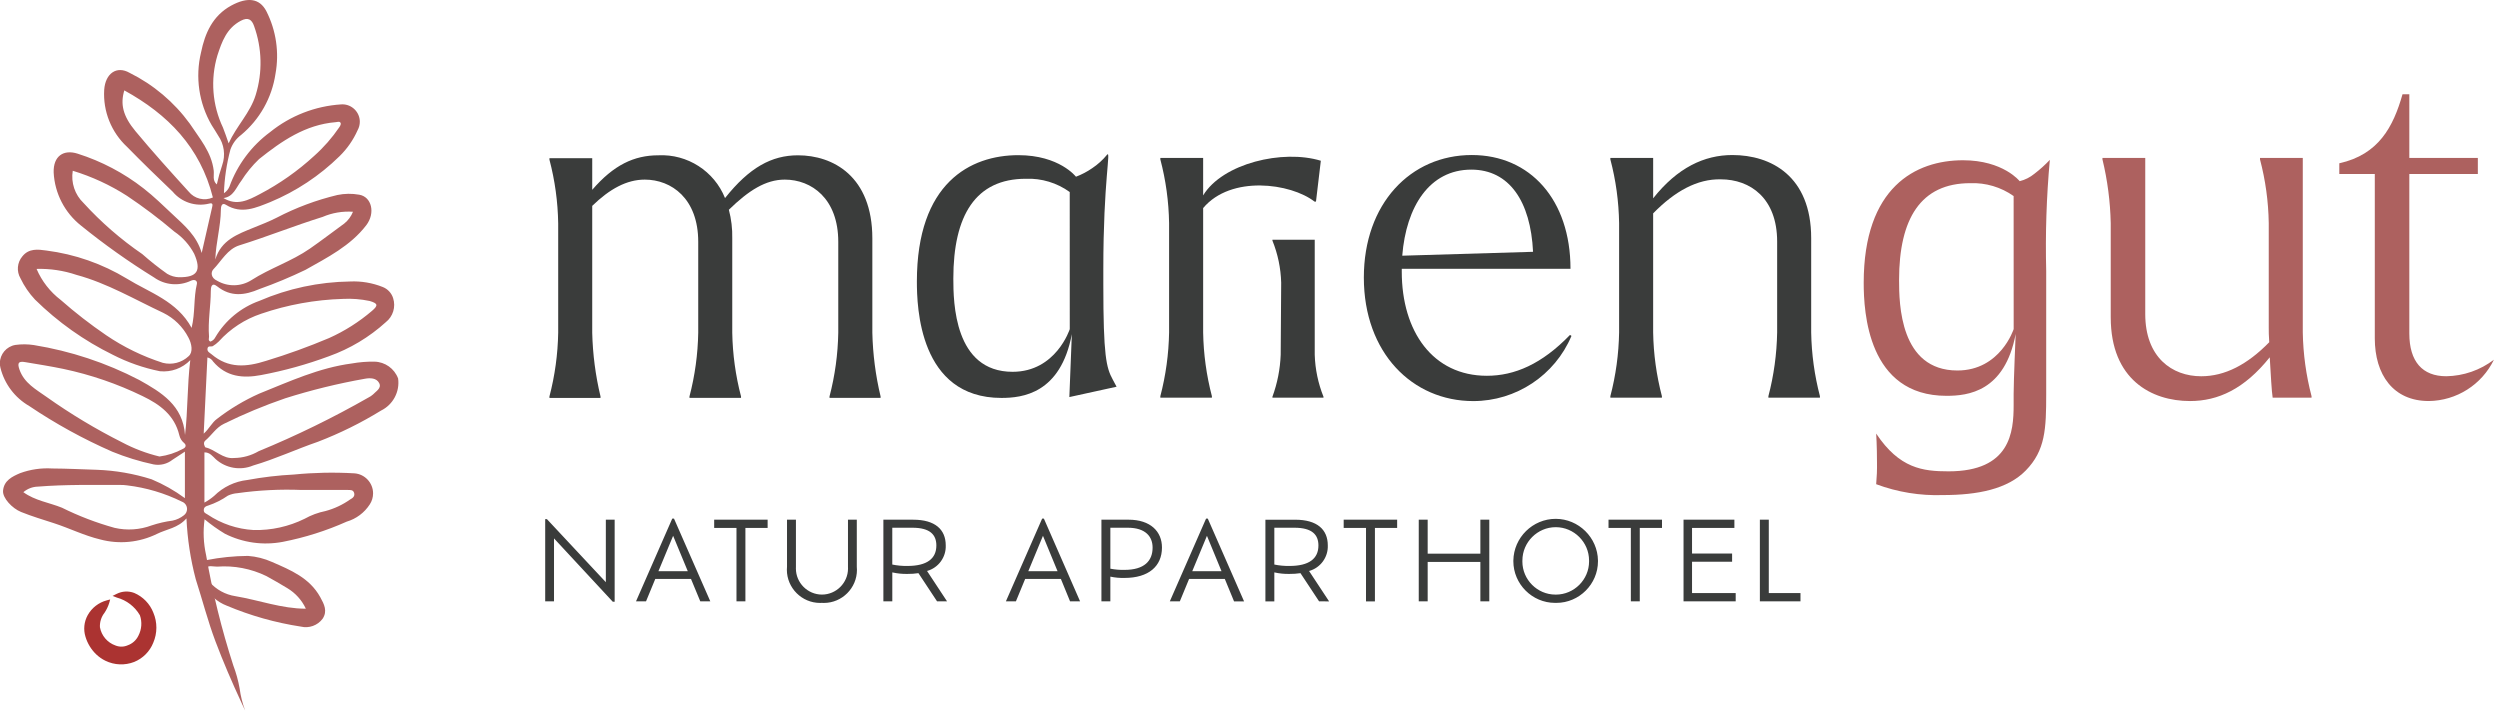 <?xml version="1.0" encoding="UTF-8" standalone="no"?>
<!DOCTYPE svg PUBLIC "-//W3C//DTD SVG 1.1//EN" "http://www.w3.org/Graphics/SVG/1.1/DTD/svg11.dtd">
<svg width="100%" height="100%" viewBox="0 0 270 77" version="1.1" xmlns="http://www.w3.org/2000/svg" xmlns:xlink="http://www.w3.org/1999/xlink" xml:space="preserve" xmlns:serif="http://www.serif.com/" style="fill-rule:evenodd;clip-rule:evenodd;stroke-linejoin:round;stroke-miterlimit:2;">
    <g id="Logo_Home" transform="matrix(1,0,0,1,-1427.45,-145.966)">
        <g id="Gruppe_3684" transform="matrix(1,0,0,1,1486.79,156.145)">
            <g id="Pfad_1364" transform="matrix(1,0,0,1,0,-19.365)">
                <path d="M5.515,52.162L0,52.162L0,52C0.588,49.753 0.905,47.444 0.945,45.122L0.945,33.31C0.909,30.987 0.592,28.677 0,26.431L0,26.274L4.621,26.274L4.621,29.687C6.933,27.008 9.138,25.959 11.763,25.959C14.895,25.804 17.798,27.667 18.963,30.579C21.588,27.271 24.004,25.959 26.839,25.959C30.621,25.959 34.873,28.216 34.873,34.938L34.873,45.126C34.926,47.442 35.224,49.747 35.763,52L35.763,52.158L30.248,52.158L30.248,52C30.836,49.753 31.153,47.444 31.193,45.122L31.193,35.305C31.193,30.631 28.304,28.584 25.417,28.584C23.368,28.584 21.53,29.74 19.377,31.839C19.644,32.85 19.768,33.894 19.744,34.939L19.744,45.126C19.785,47.447 20.103,49.755 20.691,52L20.691,52.158L15.124,52.158L15.124,52C15.712,49.753 16.029,47.444 16.069,45.122L16.069,35.305C16.069,30.631 13.18,28.584 10.293,28.584C8.35,28.584 6.511,29.584 4.62,31.42L4.62,45.126C4.675,47.443 4.975,49.747 5.515,52L5.515,52.162Z" style="fill:rgb(58,60,59);fill-rule:nonzero;"/>
            </g>
            <g id="Pfad_1365" transform="matrix(1,0,0,1,-7.995,-19.383)">
                <path d="M79.539,52.151L73.972,52.151L73.972,51.993C74.56,49.746 74.877,47.437 74.917,45.115L74.917,33.3C74.881,30.977 74.564,28.667 73.972,26.421L73.972,26.264L78.594,26.264L78.594,30.307C80.694,26.841 87.209,25.307 91.305,26.565L90.781,30.976L90.623,30.976C88.05,28.976 81.588,28.102 78.595,31.676L78.595,45.115C78.635,47.437 78.952,49.746 79.54,51.993L79.539,52.151Z" style="fill:rgb(58,60,59);fill-rule:nonzero;"/>
            </g>
            <g id="Pfad_1366" transform="matrix(1,0,0,1,-9.463,-20.469)">
                <path d="M93.06,53.237L87.546,53.237L87.546,53.137C88.079,51.681 88.38,50.151 88.438,48.602L88.491,40.813C88.449,39.257 88.129,37.722 87.546,36.279L87.546,36.179L92.114,36.179L92.114,48.6C92.16,50.155 92.48,51.691 93.059,53.135L93.06,53.237Z" style="fill:rgb(58,60,59);fill-rule:nonzero;"/>
            </g>
            <g id="Pfad_1367" transform="matrix(1,0,0,1,-10.659,-19.362)">
                <path d="M98.614,39.159C98.614,31.177 103.656,25.926 110.272,25.926C116.572,25.926 120.932,30.757 120.932,38.214L102.71,38.214L102.71,38.529C102.71,44.988 106.071,49.767 111.9,49.767C114.894,49.767 117.834,48.507 120.88,45.356L121.038,45.461C119.245,49.721 115.052,52.503 110.43,52.5C103.866,52.5 98.614,47.3 98.614,39.162M102.762,36.798L116.889,36.378C116.627,30.917 114.315,27.503 110.219,27.503C105.702,27.503 103.183,31.494 102.762,36.798" style="fill:rgb(58,60,59);fill-rule:nonzero;"/>
            </g>
            <g id="Pfad_1368" transform="matrix(1,0,0,1,-13.886,-19.362)">
                <path d="M134.032,52.129L128.465,52.129L128.465,51.971C129.053,49.724 129.37,47.415 129.41,45.093L129.41,33.277C129.374,30.954 129.057,28.644 128.465,26.398L128.465,26.241L133.087,26.241L133.087,30.6C135.713,27.291 138.6,25.927 141.647,25.927C145.796,25.927 150.154,28.184 150.154,34.906L150.154,45.093C150.194,47.415 150.511,49.724 151.099,51.971L151.099,52.129L145.533,52.129L145.533,51.971C146.121,49.724 146.438,47.415 146.478,45.093L146.478,35.272C146.478,30.598 143.589,28.551 140.386,28.551C137.865,28.498 135.45,29.811 133.086,32.227L133.086,45.093C133.126,47.415 133.443,49.724 134.031,51.971L134.032,52.129Z" style="fill:rgb(58,60,59);fill-rule:nonzero;"/>
            </g>
            <g id="Pfad_1369" transform="matrix(1,0,0,1,-75.462,-19.4)">
                <path d="M244.081,43.5L244.081,33.315C244.031,30.997 243.732,28.69 243.187,26.436L243.187,26.278L247.809,26.278L247.809,43.135C247.809,47.809 250.698,49.857 253.849,49.857C256.421,49.857 258.837,48.596 261.2,46.181C261.147,45.498 261.147,44.973 261.147,44.606L261.147,33.315C261.111,30.992 260.794,28.682 260.202,26.436L260.202,26.278L264.823,26.278L264.823,45.13C264.863,47.453 265.18,49.762 265.769,52.009L265.769,52.167L261.569,52.167C261.464,51.537 261.359,49.594 261.254,47.809C258.523,51.222 255.688,52.534 252.642,52.534C248.493,52.534 244.082,50.223 244.082,43.502" style="fill:rgb(173,97,95);fill-rule:nonzero;"/>
            </g>
            <g id="Pfad_1370" transform="matrix(1,0,0,1,-78.562,-18.566)">
                <path d="M275.7,44.927L275.7,27.178L271.867,27.178L271.867,26.022C276.121,25.077 277.696,22.084 278.694,18.566L279.429,18.566L279.429,25.445L286.829,25.445L286.829,27.178L279.429,27.178L279.429,44.4C279.429,47.446 280.847,49.021 283.419,49.021C285.281,48.991 287.085,48.365 288.565,47.235C287.258,49.933 284.526,51.666 281.529,51.698C277.696,51.698 275.7,48.864 275.7,44.924" style="fill:rgb(173,97,95);fill-rule:nonzero;"/>
            </g>
            <g id="Pfad_1371" transform="matrix(1,0,0,1,-4.809,-19.358)">
                <path d="M66.059,50.945L60.959,52.063L61.228,45.263C60.019,51.707 55.859,52.155 53.622,52.155C44.722,52.155 44.492,42.268 44.492,39.583C44.492,28.934 50.266,25.937 55.454,25.937C59.884,25.937 61.673,28.265 61.673,28.265C62.293,28.03 62.883,27.72 63.428,27.343C64.03,26.942 64.569,26.453 65.028,25.894C65.487,25.335 64.628,28.622 64.628,38.24L64.628,39.9C64.628,47.638 64.941,48.891 65.655,50.188L66.059,50.945ZM61,29.918C59.624,28.923 57.953,28.418 56.257,28.486C50.844,28.486 48.429,32.424 48.429,39.269C48.429,41.819 48.52,49.334 54.829,49.334C59.529,49.334 61.004,44.725 61.004,44.725L61,29.918Z" style="fill:rgb(58,60,59);fill-rule:nonzero;"/>
            </g>
            <g id="Pfad_1372" transform="matrix(1,0,0,1,-72.337,-19.425)">
                <path d="M234.379,26.513C234.017,30.495 233.886,34.495 233.987,38.492L233.987,51.816C233.987,55.552 233.902,57.896 231.774,60.066C229.82,62.066 226.606,62.713 222.832,62.713C220.376,62.798 217.927,62.399 215.624,61.54C215.696,60.761 215.726,59.978 215.712,59.196C215.712,57.372 215.624,56.072 215.624,56.072C218.14,59.847 220.661,60.151 223.439,60.151C230.124,60.151 230.47,55.898 230.47,52.99L230.47,51.773C230.47,50.384 230.689,45.311 230.689,45.311C229.515,51.561 225.521,51.995 223.22,51.995C214.711,51.995 214.277,42.922 214.277,39.795C214.277,29.463 219.877,26.554 225.001,26.554C229.342,26.554 231.123,28.813 231.123,28.813C231.706,28.669 232.249,28.396 232.712,28.013C233.307,27.558 233.864,27.057 234.378,26.513M230.469,30.419C229.102,29.454 227.454,28.965 225.782,29.029C220.441,29.029 218.097,32.851 218.097,39.492C218.097,42.052 218.185,49.259 224.397,49.259C229.042,49.259 230.474,44.787 230.474,44.787L230.469,30.419Z" style="fill:rgb(173,97,95);fill-rule:nonzero;"/>
            </g>
        </g>
        <g id="Gruppe_3869" transform="matrix(1,0,0,1,1427.45,145.966)">
            <g id="Gruppe_3683">
                <g id="Pfad_1373" transform="matrix(1,0,0,1,-161.925,0.001)">
                    <path d="M204.916,40.864C204.518,39.801 203.508,39.084 202.374,39.058C201.558,39.044 200.743,39.109 199.94,39.251C196.392,39.714 193.176,41.203 189.909,42.515C188.297,43.237 186.775,44.147 185.376,45.226C184.809,45.626 184.524,46.303 183.925,46.834C184.059,44.097 184.192,41.361 184.325,38.602C184.585,38.659 184.809,38.821 184.945,39.05C186.345,40.703 188.159,40.878 190.118,40.507C192.614,40.038 195.066,39.358 197.447,38.475C199.718,37.665 201.806,36.415 203.591,34.795C204.37,34.184 204.687,33.146 204.384,32.204C204.215,31.656 203.806,31.213 203.273,31C202.149,30.549 200.941,30.344 199.731,30.4C196.361,30.446 193.032,31.157 189.937,32.492C187.944,33.206 186.261,34.595 185.184,36.418C185.075,36.641 184.882,36.812 184.647,36.893C184.37,36.774 184.513,36.529 184.5,36.344C184.369,34.701 184.689,33.075 184.692,31.435C184.692,31.049 184.765,30.435 185.38,30.926C186.856,32.098 188.362,31.897 189.95,31.214C191.64,30.613 193.297,29.922 194.913,29.144C197.279,27.806 199.768,26.559 201.48,24.326C202.491,23.007 202.068,21.25 200.717,21.026C199.936,20.887 199.136,20.899 198.36,21.06C196.084,21.605 193.884,22.427 191.809,23.509C191.009,23.918 190.168,24.241 189.335,24.58C187.593,25.289 185.798,25.924 185.179,28.029C185.239,26.179 185.767,24.45 185.779,22.655C185.779,22.337 185.863,21.829 186.315,22.112C188.01,23.172 189.586,22.429 191.123,21.82C193.906,20.661 196.442,18.981 198.595,16.87C199.417,16.066 200.08,15.114 200.547,14.063C200.703,13.783 200.785,13.468 200.785,13.147C200.785,12.116 199.937,11.268 198.906,11.268C198.861,11.268 198.816,11.27 198.771,11.273C195.969,11.452 193.291,12.495 191.106,14.258C189.085,15.748 187.551,17.805 186.7,20.167C186.576,20.453 186.37,20.697 186.109,20.867C186.163,19.274 186.398,17.691 186.809,16.151C187.03,15.521 187.433,14.97 187.968,14.57C189.971,12.904 191.291,10.557 191.676,7.981C192.098,5.677 191.752,3.297 190.692,1.209C189.96,-0.2 188.643,-0.347 186.9,0.6C184.881,1.7 184.06,3.6 183.638,5.655C182.994,8.321 183.403,11.135 184.781,13.507C185.011,13.892 185.275,14.259 185.492,14.652C186.135,15.579 186.296,16.76 185.925,17.825C185.692,18.512 185.496,19.211 185.34,19.919C184.84,19.475 185.065,18.908 185.008,18.43C184.768,16.407 183.469,14.949 182.42,13.35C180.727,11.025 178.497,9.143 175.92,7.864C174.52,7.064 173.304,7.934 173.179,9.692C173.036,12.015 173.945,14.284 175.653,15.866C177.262,17.511 178.912,19.115 180.578,20.703C181.529,21.844 183.054,22.345 184.497,21.991C184.944,21.862 184.889,22.139 184.84,22.359C184.485,23.959 184.112,25.559 183.708,27.32C183.17,25.457 181.853,24.356 180.608,23.191C179.569,22.219 178.561,21.223 177.43,20.345C175.299,18.681 172.887,17.411 170.309,16.595C168.794,16.111 167.666,16.848 167.721,18.633C167.835,20.882 168.916,22.976 170.684,24.371C173.188,26.399 175.818,28.266 178.559,29.961C179.729,30.799 181.268,30.933 182.565,30.308C183.029,30.114 183.258,30.376 183.188,30.669C182.822,32.187 183.019,33.769 182.619,35.41C181.049,32.51 178.095,31.615 175.624,30.091C172.972,28.485 170.014,27.452 166.939,27.057C166.033,26.93 165.047,26.799 164.339,27.687C163.775,28.353 163.694,29.309 164.139,30.06C164.54,30.9 165.067,31.673 165.704,32.352C168.17,34.78 171.011,36.795 174.118,38.32C175.721,39.14 177.429,39.736 179.194,40.092C180.413,40.216 181.624,39.773 182.476,38.892C182.137,41.647 182.22,44.321 181.908,46.976C181.681,43.776 179.362,42.376 176.954,41.033C173.389,39.18 169.55,37.909 165.584,37.266C164.922,37.164 164.248,37.159 163.584,37.252C162.622,37.414 161.911,38.256 161.911,39.231C161.911,39.396 161.932,39.561 161.972,39.721C162.405,41.461 163.528,42.951 165.08,43.848C167.917,45.759 170.92,47.41 174.053,48.783C175.495,49.371 176.986,49.83 178.509,50.155C179.23,50.294 179.977,50.111 180.553,49.655C180.967,49.371 181.392,49.103 181.894,48.775L181.894,53.8C180.78,52.979 179.571,52.294 178.294,51.762C176.376,51.152 174.383,50.807 172.372,50.736C170.772,50.688 169.164,50.603 167.56,50.595C166.382,50.523 165.201,50.695 164.092,51.101C163.227,51.471 162.347,51.901 162.254,53.001C162.189,53.789 163.248,54.907 164.199,55.291C165.362,55.761 166.558,56.116 167.748,56.503C169.426,57.047 171.016,57.843 172.743,58.258C174.794,58.808 176.977,58.595 178.883,57.658C179.916,57.144 181.147,57.036 182.063,55.985C182.163,58.201 182.498,60.401 183.063,62.546C183.786,64.787 184.363,67.062 185.199,69.278C186.035,71.494 186.979,73.678 187.978,75.833C188.117,76.133 188.258,76.433 188.399,76.733C188.111,75.964 187.912,75.164 187.805,74.349C187.653,73.496 187.422,72.659 187.115,71.849C185.858,67.957 184.878,63.98 184.183,59.949C183.9,58.68 183.844,57.37 184.019,56.081C184.711,56.658 185.446,57.181 186.219,57.645C188.149,58.617 190.348,58.924 192.471,58.518C194.847,58.055 197.162,57.323 199.371,56.335C200.397,56.033 201.282,55.372 201.862,54.473C202.095,54.119 202.218,53.705 202.218,53.282C202.218,52.148 201.329,51.196 200.198,51.119C198.019,50.992 195.833,51.035 193.661,51.249C191.978,51.334 190.303,51.531 188.646,51.837C187.29,51.987 186.024,52.592 185.055,53.553C184.732,53.833 184.379,54.075 184.003,54.277L184.003,48.857C184.578,48.837 184.903,49.294 185.215,49.583C186.315,50.576 187.897,50.846 189.264,50.274C191.655,49.574 193.917,48.516 196.264,47.709C198.636,46.798 200.919,45.669 203.083,44.338C204.376,43.702 205.12,42.3 204.921,40.873M186.009,13.786C184.853,11.355 184.636,8.581 185.4,6C185.89,4.494 186.4,3.05 187.938,2.239C188.718,1.826 189.121,2.103 189.367,2.818C190.229,5.209 190.291,7.817 189.543,10.247C188.954,12.175 187.478,13.591 186.617,15.48C186.395,14.857 186.224,14.312 186.008,13.785M187.967,19.554C188.512,18.687 189.162,17.89 189.902,17.182C192.352,15.228 194.902,13.464 198.176,13.194C198.358,13.179 198.57,13.088 198.685,13.234C198.8,13.38 198.675,13.579 198.574,13.734C197.8,14.875 196.888,15.916 195.858,16.834C194.084,18.464 192.105,19.856 189.97,20.972C188.753,21.614 187.498,22.272 186.059,21.389C187.138,21.253 187.421,20.265 187.967,19.55M182.292,20.682C180.344,18.539 178.4,16.388 176.551,14.161C175.183,12.514 174.909,11.221 175.351,9.761C180.051,12.343 183.551,15.897 184.916,21.326C184.001,21.737 182.916,21.47 182.295,20.683M184.96,29.097C185.847,28.178 186.493,26.897 187.776,26.497C190.803,25.552 193.746,24.367 196.77,23.425C197.802,22.982 198.926,22.791 200.047,22.87C199.849,23.365 199.527,23.801 199.112,24.136C197.874,25.036 196.659,25.973 195.401,26.846C193.418,28.224 191.085,28.964 189.059,30.265C187.941,30.964 186.523,30.987 185.383,30.324C184.683,30.008 184.683,29.387 184.96,29.098M184.915,37.375C185.147,37.234 185.362,37.066 185.555,36.875C186.799,35.499 188.379,34.467 190.139,33.881C192.98,32.909 195.951,32.37 198.952,32.281C199.922,32.229 200.894,32.304 201.845,32.504C202.716,32.76 202.815,32.969 202.097,33.575C200.703,34.768 199.145,35.756 197.471,36.507C195.249,37.446 192.979,38.267 190.671,38.968C188.509,39.657 186.596,39.801 184.783,38.268C184.583,38.095 184.283,37.988 184.334,37.647C184.39,37.274 184.734,37.49 184.918,37.375M181.679,48.475C180.893,48.904 180.035,49.185 179.147,49.302C177.745,48.964 176.392,48.451 175.118,47.775C172.278,46.347 169.549,44.707 166.956,42.868C165.824,42.06 164.534,41.382 164.023,39.9C163.775,39.183 163.94,38.99 164.623,39.105C166.009,39.338 167.399,39.556 168.774,39.842C171.732,40.468 174.602,41.453 177.32,42.776C179.188,43.676 180.772,44.827 181.291,47.004C181.365,47.329 181.543,47.62 181.798,47.834C182.098,48.076 181.978,48.352 181.681,48.475M181.781,55.653C181.426,55.936 181.01,56.132 180.566,56.225C179.796,56.324 179.038,56.498 178.301,56.742C177.022,57.22 175.631,57.312 174.301,57.007C172.34,56.463 170.435,55.734 168.612,54.83C167.235,54.273 165.712,54.075 164.447,53.154C164.886,52.781 165.439,52.569 166.015,52.554C168.984,52.316 171.959,52.376 174.934,52.373C175.176,52.371 175.417,52.386 175.656,52.42C177.71,52.665 179.707,53.258 181.561,54.174C181.899,54.292 182.127,54.613 182.127,54.972C182.127,55.241 181.999,55.494 181.782,55.653M182.299,38.467C181.555,39.168 180.5,39.439 179.51,39.185C177.339,38.488 175.278,37.484 173.392,36.202C171.678,35.034 170.038,33.761 168.481,32.391C167.338,31.518 166.439,30.364 165.874,29.041C167.338,29 168.798,29.219 170.186,29.687C173.514,30.587 176.47,32.343 179.558,33.787C180.726,34.361 181.679,35.296 182.274,36.453C182.631,37.114 182.802,38.027 182.299,38.465M181.261,29.943C180.81,29.929 180.37,29.801 179.982,29.572C179.047,28.91 178.148,28.199 177.29,27.44C174.971,25.852 172.843,24.001 170.949,21.924C170.011,21.027 169.574,19.723 169.783,18.442C171.853,19.071 173.827,19.984 175.647,21.154C177.422,22.341 179.126,23.628 180.753,25.011C181.654,25.623 182.391,26.447 182.899,27.411C183.699,29.231 183.23,29.964 181.262,29.939M184.4,54.6C185.162,54.348 185.883,53.986 186.541,53.526C186.867,53.376 187.218,53.287 187.576,53.261C189.87,52.938 192.189,52.823 194.504,52.915L199.478,52.915C199.754,52.915 200.057,52.889 200.165,53.215C200.286,53.581 200.026,53.792 199.753,53.934C198.945,54.507 198.041,54.932 197.085,55.19C196.291,55.35 195.527,55.633 194.82,56.028C193.111,56.87 191.224,57.287 189.32,57.243C187.54,57.142 185.821,56.563 184.343,55.566C184.143,55.436 183.926,55.401 183.934,55.073C183.942,54.745 184.206,54.653 184.399,54.602M202.188,42.618C202.054,42.738 201.904,42.839 201.743,42.918C197.91,45.107 193.94,47.048 189.859,48.729C189.058,49.198 188.149,49.45 187.221,49.462C185.982,49.597 185.194,48.551 184.108,48.315C184.08,48.308 183.789,47.841 184.098,47.582C184.789,47.003 185.265,46.172 186.105,45.772C188.252,44.713 190.464,43.793 192.728,43.016C195.545,42.125 198.418,41.42 201.328,40.905C201.905,40.796 202.586,40.814 202.873,41.366C203.173,41.935 202.523,42.254 202.19,42.62" style="fill:rgb(173,97,95);fill-rule:nonzero;"/>
                </g>
                <g id="Pfad_1374" transform="matrix(1,0,0,1,-162.483,-1.54)">
                    <path d="M184.454,65.793C184.496,65.469 184.543,65.149 184.579,64.822C185.092,65.801 185.946,66.56 186.979,66.955C189.542,68.034 192.23,68.793 194.979,69.213C195.857,69.424 196.781,69.092 197.323,68.369C197.877,67.533 197.496,66.801 197.066,66.026C195.912,63.942 193.866,63.105 191.859,62.231C191.04,61.865 190.163,61.644 189.268,61.578C187.764,61.589 186.265,61.741 184.789,62.032L184.789,61.977C183.983,63.148 184.182,64.439 184.457,65.792M184.777,62.909C184.919,62.547 185.517,62.742 185.936,62.736C187.768,62.601 189.603,62.953 191.254,63.757C192.019,64.175 192.774,64.614 193.521,65.065C194.391,65.589 195.086,66.36 195.516,67.28C192.896,67.28 190.443,66.348 187.898,65.925C186.819,65.759 185.832,65.217 185.113,64.395C184.726,64.005 184.595,63.426 184.778,62.908" style="fill:rgb(173,97,95);fill-rule:nonzero;"/>
                </g>
                <g id="Pfad_1375" transform="matrix(1,0,0,1,-162.159,-1.639)">
                    <path d="M173.543,73C173.184,72.824 172.853,72.595 172.562,72.321C172.011,71.795 171.607,71.135 171.39,70.405C171.15,69.629 171.237,68.788 171.63,68.078C172.07,67.288 172.813,66.71 173.688,66.478L174.058,66.378L173.958,66.748C173.841,67.124 173.67,67.482 173.452,67.811C173.1,68.255 172.922,68.812 172.952,69.378C173.114,70.288 173.755,71.043 174.627,71.35C175.05,71.522 175.525,71.517 175.944,71.335C176.454,71.157 176.872,70.783 177.106,70.296C177.462,69.615 177.521,68.816 177.27,68.09C176.724,67.148 175.827,66.46 174.776,66.177L174.316,65.996L174.759,65.776C175.348,65.479 176.035,65.443 176.652,65.676C177.601,66.079 178.348,66.849 178.722,67.81C179.161,68.848 179.157,70.022 178.711,71.057C178.335,71.999 177.59,72.748 176.65,73.129C175.642,73.521 174.515,73.474 173.543,73" style="fill:rgb(171,51,49);fill-rule:nonzero;"/>
                </g>
            </g>
        </g>
        <g id="Pfad_52790" transform="matrix(1,0,0,1,1441.19,196.661)">
            <path d="M51.691,5.431L51.691,12.181L45.329,5.373L45.141,5.373L45.141,14.251L46.093,14.251L46.093,7.451L52.443,14.295L52.643,14.295L52.643,5.431L51.691,5.431ZM61.891,14.25L62.973,14.25L59.052,5.314L58.864,5.314L54.948,14.251L56.03,14.251L57.03,11.829L60.887,11.829L61.891,14.25ZM60.539,10.993L57.371,10.993L58.958,7.171L60.539,10.993ZM65.8,14.251L66.764,14.251L66.764,6.325L69.164,6.325L69.164,5.431L63.391,5.431L63.391,6.325L65.8,6.325L65.8,14.251ZM75.031,14.416C75.102,14.42 75.174,14.422 75.245,14.422C77.201,14.422 78.81,12.813 78.81,10.857C78.81,10.743 78.805,10.629 78.794,10.516L78.794,5.431L77.842,5.431L77.842,10.546C77.845,10.599 77.846,10.652 77.846,10.705C77.846,12.249 76.576,13.52 75.031,13.52C73.487,13.52 72.217,12.249 72.217,10.705C72.217,10.652 72.218,10.599 72.221,10.546L72.221,5.431L71.257,5.431L71.257,10.511C71.247,10.621 71.242,10.731 71.242,10.841C71.242,12.805 72.858,14.421 74.822,14.421C74.892,14.421 74.963,14.419 75.033,14.415L75.031,14.416ZM88.542,14.251L86.381,10.97C87.61,10.631 88.45,9.481 88.4,8.207C88.4,6.49 87.248,5.432 84.884,5.432L81.665,5.432L81.665,14.251L82.629,14.251L82.629,11.123C83.165,11.245 83.714,11.3 84.264,11.288C84.662,11.292 85.059,11.265 85.452,11.206L87.463,14.252L88.542,14.251ZM82.627,10.276L82.627,6.3L84.8,6.3C86.729,6.3 87.387,7.076 87.387,8.217C87.387,9.64 86.376,10.428 84.259,10.428C83.712,10.437 83.165,10.386 82.629,10.276L82.627,10.276ZM101.827,14.251L102.909,14.251L99,5.314L98.812,5.314L94.896,14.251L95.978,14.251L96.978,11.829L100.835,11.829L101.827,14.251ZM100.475,10.994L97.316,10.994L98.9,7.172L100.475,10.994ZM108.13,5.432L105.214,5.432L105.214,14.251L106.178,14.251L106.178,11.581C106.68,11.688 107.194,11.736 107.707,11.722C110.307,11.722 111.752,10.464 111.752,8.441C111.756,6.713 110.521,5.431 108.134,5.431L108.13,5.432ZM107.707,10.853C107.194,10.864 106.682,10.821 106.178,10.724L106.178,6.3L108.059,6.3C110.011,6.3 110.74,7.288 110.74,8.44C110.745,9.876 109.851,10.852 107.711,10.852L107.707,10.853ZM119.537,14.253L120.619,14.253L116.703,5.316L116.515,5.316L112.6,14.251L113.682,14.251L114.682,11.829L118.539,11.829L119.537,14.253ZM118.185,10.996L115.022,10.996L116.61,7.174L118.185,10.996ZM129.803,14.253L127.639,10.972C128.87,10.635 129.712,9.484 129.662,8.209C129.662,6.492 128.51,5.434 126.146,5.434L122.924,5.434L122.924,14.253L123.888,14.253L123.888,11.123C124.424,11.245 124.973,11.3 125.523,11.288C125.921,11.292 126.318,11.265 126.711,11.206L128.722,14.252L129.803,14.253ZM123.888,10.278L123.888,6.3L126.063,6.3C127.992,6.3 128.65,7.076 128.65,8.217C128.65,9.64 127.639,10.428 125.522,10.428C124.974,10.437 124.428,10.386 123.891,10.276L123.888,10.278ZM133.788,14.253L134.752,14.253L134.752,6.325L137.152,6.325L137.152,5.431L131.378,5.431L131.378,6.325L133.789,6.325L133.788,14.253ZM146.14,5.431L146.14,9.1L140.449,9.1L140.449,5.431L139.485,5.431L139.485,14.25L140.449,14.25L140.449,9.994L146.14,9.994L146.14,14.251L147.104,14.251L147.104,5.431L146.14,5.431ZM154.266,14.415C154.294,14.416 154.321,14.416 154.349,14.416C156.813,14.416 158.841,12.388 158.841,9.924C158.841,9.896 158.841,9.869 158.84,9.841C158.803,7.36 156.752,5.34 154.272,5.34C151.791,5.34 149.74,7.36 149.703,9.841C149.703,9.866 149.702,9.891 149.702,9.915C149.702,12.384 151.734,14.415 154.202,14.415C154.224,14.415 154.245,14.415 154.266,14.415ZM154.266,13.521C154.26,13.521 154.254,13.521 154.248,13.521C152.289,13.521 150.677,11.909 150.677,9.95C150.677,9.913 150.678,9.877 150.679,9.84C150.679,7.865 152.304,6.24 154.279,6.24C156.254,6.24 157.879,7.865 157.879,9.84C157.88,9.873 157.88,9.906 157.88,9.939C157.88,11.905 156.263,13.522 154.297,13.522C154.287,13.522 154.276,13.522 154.266,13.522L154.266,13.521ZM162.392,14.25L163.356,14.25L163.356,6.325L165.756,6.325L165.756,5.431L159.98,5.431L159.98,6.325L162.391,6.325L162.392,14.25ZM169,13.357L169,9.97L173.327,9.97L173.327,9.088L169,9.088L169,6.325L173.574,6.325L173.574,5.431L168.082,5.431L168.082,14.25L173.715,14.25L173.715,13.356L169,13.357ZM177.29,13.357L177.29,5.431L176.326,5.431L176.326,14.25L180.712,14.25L180.712,13.356L177.29,13.357Z" style="fill:rgb(58,60,59);fill-rule:nonzero;"/>
        </g>
    </g>
</svg>
